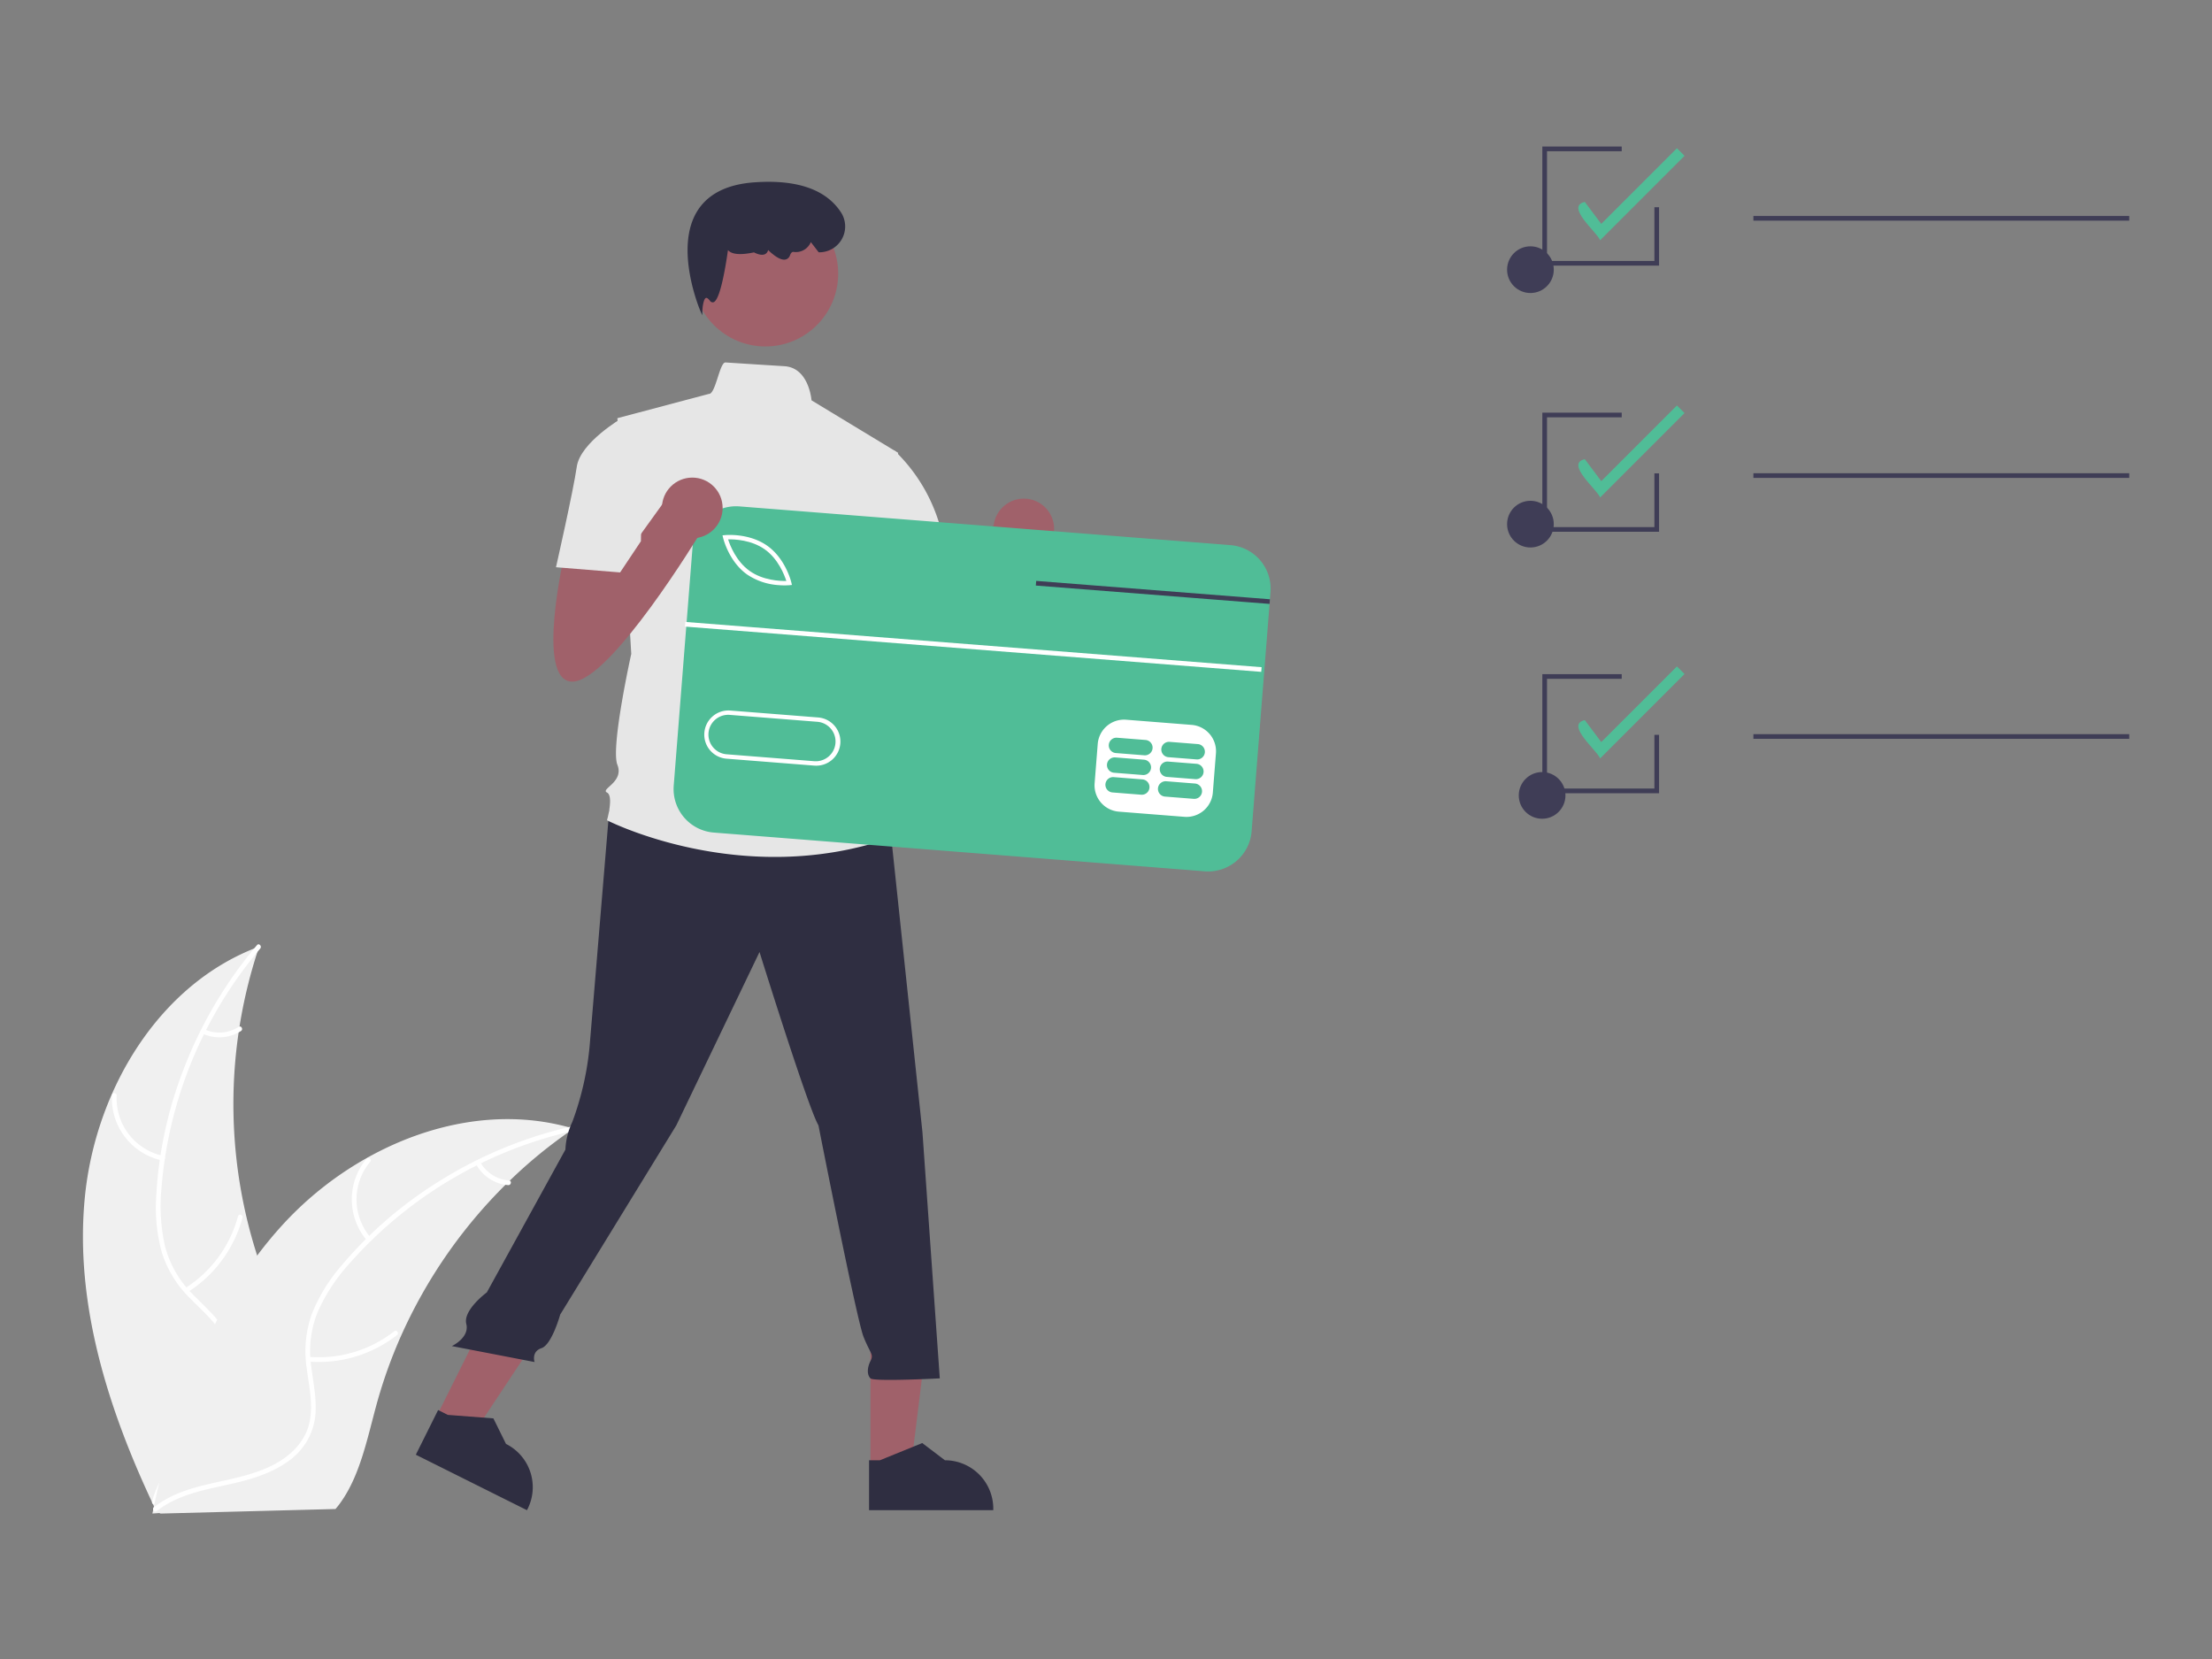 <svg xmlns="http://www.w3.org/2000/svg" xmlns:xlink="http://www.w3.org/1999/xlink" width="800" height="600" viewBox="0 0 800 600">
  <rect x="0" y="0" width="800" height="600" fill="#808080" stroke="none"/>
  <defs>
    <clipPath id="clip-sitetour_financing">
      <rect width="800" height="600"/>
    </clipPath>
  </defs>
  <g id="sitetour_financing" clip-path="url(#clip-sitetour_financing)">
    <g id="undraw_online_payments_re_y8f2" transform="translate(6.52 53)">
      <path id="Path_151" data-name="Path 151" d="M176.355,590.146c3.784-38.626,26.656-77.183,63.048-90.67A178.817,178.817,0,0,0,242.611,622.2c6.04,15.115,14.332,31.3,9.426,46.818-3.053,9.657-10.94,17.19-19.85,22s-18.876,7.258-28.716,9.654l-1.906,1.662C184.93,667.277,172.571,628.772,176.355,590.146Z" transform="translate(-152.189 -210.138)" fill="#f0f0f0"/>
      <path id="Path_152" data-name="Path 152" d="M244.39,500.045a152.84,152.84,0,0,0-35.741,86.98,65.818,65.818,0,0,0,1.286,20.582,37.749,37.749,0,0,0,9.842,17.258c4.351,4.538,9.328,8.675,12.5,14.191a23.114,23.114,0,0,1,1.621,18.834c-2.473,7.734-7.577,14.119-12.785,20.19-5.783,6.74-11.9,13.649-14.2,22.445-.279,1.066-1.916.57-1.638-.494,4.008-15.3,18.526-24.314,25.2-38.177,3.114-6.469,4.3-13.915,1.047-20.573-2.843-5.822-7.971-10.093-12.417-14.649a40.282,40.282,0,0,1-10.252-16.516,60.848,60.848,0,0,1-2.072-20.457,148.284,148.284,0,0,1,9.652-45.329,155.552,155.552,0,0,1,26.792-45.537c.71-.838,1.87.421,1.165,1.253Z" transform="translate(-156.792 -209.989)" fill="#fff"/>
      <path id="Path_153" data-name="Path 153" d="M206.164,586.581a22.931,22.931,0,0,1-18.075-23.558.856.856,0,0,1,1.71.041,21.234,21.234,0,0,0,16.858,21.88c1.077.227.577,1.863-.494,1.638Z" transform="translate(-154.118 -219.904)" fill="#fff"/>
      <path id="Path_154" data-name="Path 154" d="M219.407,640.883a44.2,44.2,0,0,0,19.067-25.96c.283-1.065,1.92-.57,1.638.494a45.972,45.972,0,0,1-19.9,26.974c-.934.587-1.737-.923-.809-1.507Z" transform="translate(-158.933 -228.016)" fill="#fff"/>
      <path id="Path_155" data-name="Path 155" d="M227.647,534.79a12.98,12.98,0,0,0,12.28-.945c.926-.6,1.728.912.809,1.507a14.545,14.545,0,0,1-13.583,1.075.884.884,0,0,1-.572-1.066.86.86,0,0,1,1.066-.572Z" transform="translate(-160.109 -215.466)" fill="#fff"/>
      <path id="Path_156" data-name="Path 156" d="M357.749,576.831c-.567.39-1.135.781-1.7,1.185a170.932,170.932,0,0,0-21.4,17.628c-.522.49-1.043.995-1.55,1.5a180.209,180.209,0,0,0-37.728,54.576,175.006,175.006,0,0,0-8.936,25.044c-3.23,11.825-5.792,24.9-12.541,34.684a30.038,30.038,0,0,1-2.263,2.947l-63.255,1.649c-.146-.068-.292-.122-.438-.191l-2.523.181c.09-.45.193-.915.282-1.365.051-.261.116-.523.167-.784.038-.174.078-.349.1-.508.013-.058.026-.116.039-.16.025-.159.065-.3.09-.45q.851-3.9,1.76-7.8c0-.014,0-.014.013-.029,4.669-19.806,11.032-39.4,20.166-57.4.275-.542.549-1.1.853-1.64a166.988,166.988,0,0,1,14.4-23.135,147.61,147.61,0,0,1,9.535-11.5,122.764,122.764,0,0,1,30.111-23.8c22.375-12.57,48.52-17.844,72.957-11.159C356.512,576.473,357.123,576.645,357.749,576.831Z" transform="translate(-156.818 -221.643)" fill="#f0f0f0"/>
      <path id="Path_157" data-name="Path 157" d="M357.673,578.1a152.84,152.84,0,0,0-80.9,47.93A65.817,65.817,0,0,0,265.4,643.24a37.749,37.749,0,0,0-2.532,19.706c.742,6.243,2.225,12.543,1.437,18.857a23.114,23.114,0,0,1-10.045,16.013c-6.631,4.687-14.55,6.712-22.364,8.423-8.675,1.9-17.716,3.735-24.851,9.371-.864.683-1.874-.7-1.01-1.38,12.413-9.805,29.431-8.259,43.107-15.31,6.381-3.29,11.81-8.523,13.222-15.8,1.235-6.361-.288-12.858-1.095-19.173a40.282,40.282,0,0,1,1.758-19.36,60.846,60.846,0,0,1,10.662-17.581,148.28,148.28,0,0,1,35-30.382A155.552,155.552,0,0,1,357.5,576.4c1.071-.242,1.24,1.462.176,1.7Z" transform="translate(-156.865 -222.108)" fill="#fff"/>
      <path id="Path_158" data-name="Path 158" d="M296.407,620a22.931,22.931,0,0,1-.248-29.692c.708-.842,2.051.219,1.341,1.062a21.234,21.234,0,0,0,.288,27.619c.724.829-.661,1.835-1.38,1.01Z" transform="translate(-170.114 -224.228)" fill="#fff"/>
      <path id="Path_159" data-name="Path 159" d="M272.291,673.476a44.2,44.2,0,0,0,30.854-9.248c.867-.68,1.876.7,1.01,1.38a45.972,45.972,0,0,1-32.126,9.559c-1.1-.093-.831-1.783.262-1.69Z" transform="translate(-167.079 -235.754)" fill="#fff"/>
      <path id="Path_160" data-name="Path 160" d="M345.568,591.729a12.98,12.98,0,0,0,10.374,6.639c1.1.079.831,1.769-.262,1.69a14.545,14.545,0,0,1-11.493-7.319.884.884,0,0,1,.185-1.2.86.86,0,0,1,1.2.185Z" transform="translate(-178.396 -224.444)" fill="#fff"/>
      <path id="Path_161" data-name="Path 161" d="M824.071,190.8c-.944-2.789-12.788-12.268-5.531-13.861l5.951,7.936,27.362-27.362,2.752,2.752Z" transform="translate(-251.892 -156.908)" fill="#50bd97"/>
      <path id="Path_162" data-name="Path 162" d="M824.071,300.992c-.944-2.789-12.788-12.268-5.531-13.861l5.951,7.936L851.854,267.7l2.752,2.752Z" transform="translate(-251.892 -174.061)" fill="#50bd97"/>
      <path id="Path_163" data-name="Path 163" d="M824.071,412.76c-.944-2.789-12.788-12.268-5.531-13.861l5.951,7.936,27.362-27.362,2.752,2.752Z" transform="translate(-251.892 -191.458)" fill="#50bd97"/>
      <circle id="Ellipse_24" data-name="Ellipse 24" cx="8.443" cy="8.443" r="8.443" transform="translate(538.539 128.119)" fill="#3f3d56"/>
      <circle id="Ellipse_25" data-name="Ellipse 25" cx="8.443" cy="8.443" r="8.443" transform="translate(538.539 36.086)" fill="#3f3d56"/>
      <rect id="Rectangle_14" data-name="Rectangle 14" width="135.939" height="1.689" transform="translate(627.617 25.109)" fill="#3f3d56"/>
      <circle id="Ellipse_26" data-name="Ellipse 26" cx="8.443" cy="8.443" r="8.443" transform="translate(542.761 226.226)" fill="#3f3d56"/>
      <rect id="Rectangle_15" data-name="Rectangle 15" width="135.939" height="1.689" transform="translate(627.617 118.15)" fill="#3f3d56"/>
      <rect id="Rectangle_16" data-name="Rectangle 16" width="135.939" height="1.689" transform="translate(627.617 212.521)" fill="#3f3d56"/>
      <path id="Path_164" data-name="Path 164" d="M695.177,269.061H652.96V226h28.708v1.689H654.649v39.684h38.84v-19.42h1.689Z" transform="translate(-101.673 -35.179)" fill="#3f3d56"/>
      <path id="Path_165" data-name="Path 165" d="M695.177,157.061H652.96V114h28.708v1.689H654.649v39.684h38.84v-19.42h1.689Z" transform="translate(-101.673 -17.745)" fill="#3f3d56"/>
      <path id="Path_166" data-name="Path 166" d="M695.177,43.061H652.96V0h28.708V1.689H654.649V41.373h38.84V21.953h1.689Z" transform="translate(-101.673)" fill="#3f3d56"/>
      <path id="Path_167" data-name="Path 167" d="M523.523,334.871S512.24,382.51,526.03,382.51,572.415,328.6,572.415,328.6l-11.283-13.79-20.252,28.116L539.82,328.6Z" transform="translate(-205.658 -181.394)" fill="#a0616a"/>
      <circle id="Ellipse_27" data-name="Ellipse 27" cx="10.976" cy="10.976" r="10.976" transform="translate(352.774 127.328)" fill="#a0616a"/>
      <path id="Path_168" data-name="Path 168" d="M365.174,555.658h14.61l6.951-56.356H365.171Z" transform="translate(-56.876 -77.72)" fill="#a0616a"/>
      <path id="Path_169" data-name="Path 169" d="M512.384,736.42l44.93,0v-.568a17.489,17.489,0,0,0-17.487-17.488h0l-8.207-6.226-15.312,6.227h-3.922Z" transform="translate(-204.601 -243.24)" fill="#2f2e41"/>
      <path id="Path_170" data-name="Path 170" d="M179.038,535.163l13.073,6.523L223.5,494.365,204.2,484.736Z" transform="translate(-27.903 -75.453)" fill="#a0616a"/>
      <path id="Path_171" data-name="Path 171" d="M318.25,714.157l40.2,20.063.254-.508a17.489,17.489,0,0,0-7.838-23.457h0l-4.563-9.236-16.482-1.266L326.313,698Z" transform="translate(-174.383 -241.04)" fill="#2f2e41"/>
      <path id="Path_172" data-name="Path 172" d="M390.618,439.539s-5.839,70.206-7.092,85.25a106.985,106.985,0,0,1-6.268,27.58A25.934,25.934,0,0,0,374.75,562.4l-28.416,51.643s-8.683,6.383-7.43,11.4-5.235,8.023-5.235,8.023l29.925,5.768s-1.254-3.761,2.507-5.015,6.755-12.127,6.755-12.127l42.011-68.464,30.088-62.683s17.551,56.414,21.312,62.683c0,0,13.79,70.2,16.3,76.473s3.761,6.268,2.507,8.776-1.254,5.015,0,6.268,25.073,0,25.073,0l-6.268-89.01-11.283-106.56-57.668-17.551Z" transform="translate(-176.783 -199.638)" fill="#2f2e41"/>
      <circle id="Ellipse_28" data-name="Ellipse 28" cx="26.327" cy="26.327" r="26.327" transform="translate(243.969 19.649)" fill="#a0616a"/>
      <path id="Path_173" data-name="Path 173" d="M505.364,281.968l-31.34-18.988s-.869-11.791-9.8-12.346c-4.483-.279-11.211-.7-21.307-1.355-2.134-.138-3.573,11.536-6.019,11.377l-33.082,8.776,5.015,85.248s-7.522,33.849-5.015,40.117-6.268,8.776-3.761,10.029,0,10.029,0,10.029,48.892,25.073,102.8,6.268l-5.015-16.3a13.155,13.155,0,0,0-2.507-12.537s5.015-7.522-1.254-13.79c0,0,2.507-11.283-3.761-16.3l-1.254-17.551,3.761-8.776Z" transform="translate(-187.046 -171.193)" fill="#e6e6e6"/>
      <path id="Path_174" data-name="Path 174" d="M439.953,220.164l-.736-1.709c-.095-.221-9.405-22.231-1.153-35.807,3.82-6.285,10.767-9.834,20.646-10.546,15.457-1.118,26.037,2.549,31.453,10.891a9.351,9.351,0,0,1-7.882,14.405h-.208l-2.84-3.688-.165.359a5.868,5.868,0,0,1-6.156,3.176c-.47-.034-.887.372-1.222,1.241a2.208,2.208,0,0,1-1.653,1.532c-2.044.4-4.957-2.176-6.261-3.459a2.092,2.092,0,0,1-.975,1.436c-1.374.793-3.513-.243-4.127-.573-4.89,1.039-8.055.761-9.411-.825-.919,6.5-2.893,18.212-5.259,18.861a1.183,1.183,0,0,1-1.291-.564c-.57-.74-1.079-1.108-1.4-1-.77.245-1.224,2.78-1.289,4.415Z" transform="translate(-192.502 -159.149)" fill="#2f2e41"/>
      <path id="Path_175" data-name="Path 175" d="M506.449,289.105l12.506-2.032a61.058,61.058,0,0,1,17.582,32.119c3.761,20.058,5.015,23.819,5.015,23.819l-30.088,7.522-16.3-31.341Z" transform="translate(-201.921 -177.076)" fill="#e6e6e6"/>
      <rect id="Rectangle_18" data-name="Rectangle 18" width="98.277" height="197.839" transform="translate(241.306 236.094) rotate(-85.49)" fill="#fff"/>
      <path id="Path_176" data-name="Path 176" d="M465.311,328.7c-4.827-3.447-10.954-3.7-13.3-3.646.714,2.229,2.934,7.947,7.76,11.395s10.959,3.7,13.3,3.649C472.358,337.866,470.138,332.146,465.311,328.7Z" transform="translate(-195.204 -182.986)" fill="#50bd97"/>
      <path id="Path_177" data-name="Path 177" d="M483.053,402.739l-31.669-2.5a7.148,7.148,0,1,0-1.124,14.251h0l31.669,2.5a7.148,7.148,0,0,0,1.124-14.251Z" transform="translate(-193.906 -194.688)" fill="#50bd97"/>
      <path id="Path_178" data-name="Path 178" d="M630.054,324.936,452.5,310.928a15.775,15.775,0,0,0-16.964,14.488l-6.828,86.5a15.784,15.784,0,0,0,14.49,16.972L620.752,442.9a15.775,15.775,0,0,0,16.964-14.488l6.489-82.218.13-1.68.207-2.614a15.775,15.775,0,0,0-14.488-16.964ZM624.811,400.2l-1.125,14.251a9.554,9.554,0,0,1-10.252,8.748l-23.754-1.872a9.554,9.554,0,0,1-8.748-10.252l1.125-14.251a9.558,9.558,0,0,1,10.252-8.748l23.746,1.874a9.565,9.565,0,0,1,8.756,10.249Zm-185.024-7.431a8.736,8.736,0,0,1,9.384-8.014l31.668,2.5a8.733,8.733,0,1,1-1.358,17.412l-.016,0-31.668-2.5a8.725,8.725,0,0,1-8.009-9.4Zm6.779-70.487-.216-.886.911-.083c.356-.038,8.78-.794,15.337,3.889s8.568,12.9,8.655,13.246l.208.888-.909.092a24,24,0,0,1-3.875-.026,22.914,22.914,0,0,1-11.465-3.872c-6.558-4.684-8.568-12.9-8.647-13.248Z" transform="translate(-191.568 -180.781)" fill="#50bd97"/>
      <path id="Path_179" data-name="Path 179" d="M626.972,427.708,616.68,426.9a2.78,2.78,0,1,0-.437,5.542l10.292.812a2.78,2.78,0,1,0,.437-5.542Z" transform="translate(-220.369 -198.839)" fill="#50bd97"/>
      <path id="Path_180" data-name="Path 180" d="M649.477,429.483l-10.292-.812a2.78,2.78,0,1,0-.437,5.542l10.292.812a2.78,2.78,0,1,0,.437-5.542Z" transform="translate(-223.872 -199.115)" fill="#50bd97"/>
      <path id="Path_181" data-name="Path 181" d="M627.638,419.269l-10.292-.812a2.78,2.78,0,1,0-.437,5.542l10.292.812a2.78,2.78,0,1,0,.437-5.542Z" transform="translate(-220.473 -197.525)" fill="#50bd97"/>
      <path id="Path_182" data-name="Path 182" d="M650.142,421.044l-10.292-.812a2.78,2.78,0,0,0-.437,5.542l10.292.812a2.78,2.78,0,1,0,.437-5.542Z" transform="translate(-223.976 -197.802)" fill="#50bd97"/>
      <path id="Path_183" data-name="Path 183" d="M628.3,410.83l-10.292-.812a2.78,2.78,0,0,0-.437,5.542l10.292.812a2.78,2.78,0,1,0,.437-5.542Z" transform="translate(-220.576 -196.212)" fill="#50bd97"/>
      <path id="Path_184" data-name="Path 184" d="M650.808,412.6l-10.292-.812a2.78,2.78,0,0,0-.437,5.542l10.292.812a2.78,2.78,0,0,0,.437-5.542Z" transform="translate(-224.079 -196.488)" fill="#50bd97"/>
      <rect id="Rectangle_19" data-name="Rectangle 19" width="1.689" height="209.07" transform="translate(241.192 173.612) rotate(-85.509)" fill="#fff"/>
      <path id="Path_185" data-name="Path 185" d="M520.669,192.693l-.131,1.68-7.254-.569L436,187.733l.139-1.682,77.277,6.073Z" transform="translate(-67.901 -28.96)" fill="#3f3d56"/>
      <path id="Path_186" data-name="Path 186" d="M381.523,325.871S370.24,373.51,384.03,373.51,430.415,319.6,430.415,319.6l-11.283-13.79L398.881,333.93,397.82,319.6Z" transform="translate(-183.555 -179.993)" fill="#a0616a"/>
      <circle id="Ellipse_29" data-name="Ellipse 29" cx="10.976" cy="10.976" r="10.976" transform="translate(232.877 119.729)" fill="#a0616a"/>
      <path id="Path_187" data-name="Path 187" d="M409.634,280.669l-7.522-7.522s-15.044,8.776-16.3,17.551-7.522,36.356-7.522,36.356l23.193,1.88,7.522-11.283Z" transform="translate(-183.729 -174.908)" fill="#e6e6e6"/>
    </g>
  </g>
</svg>
